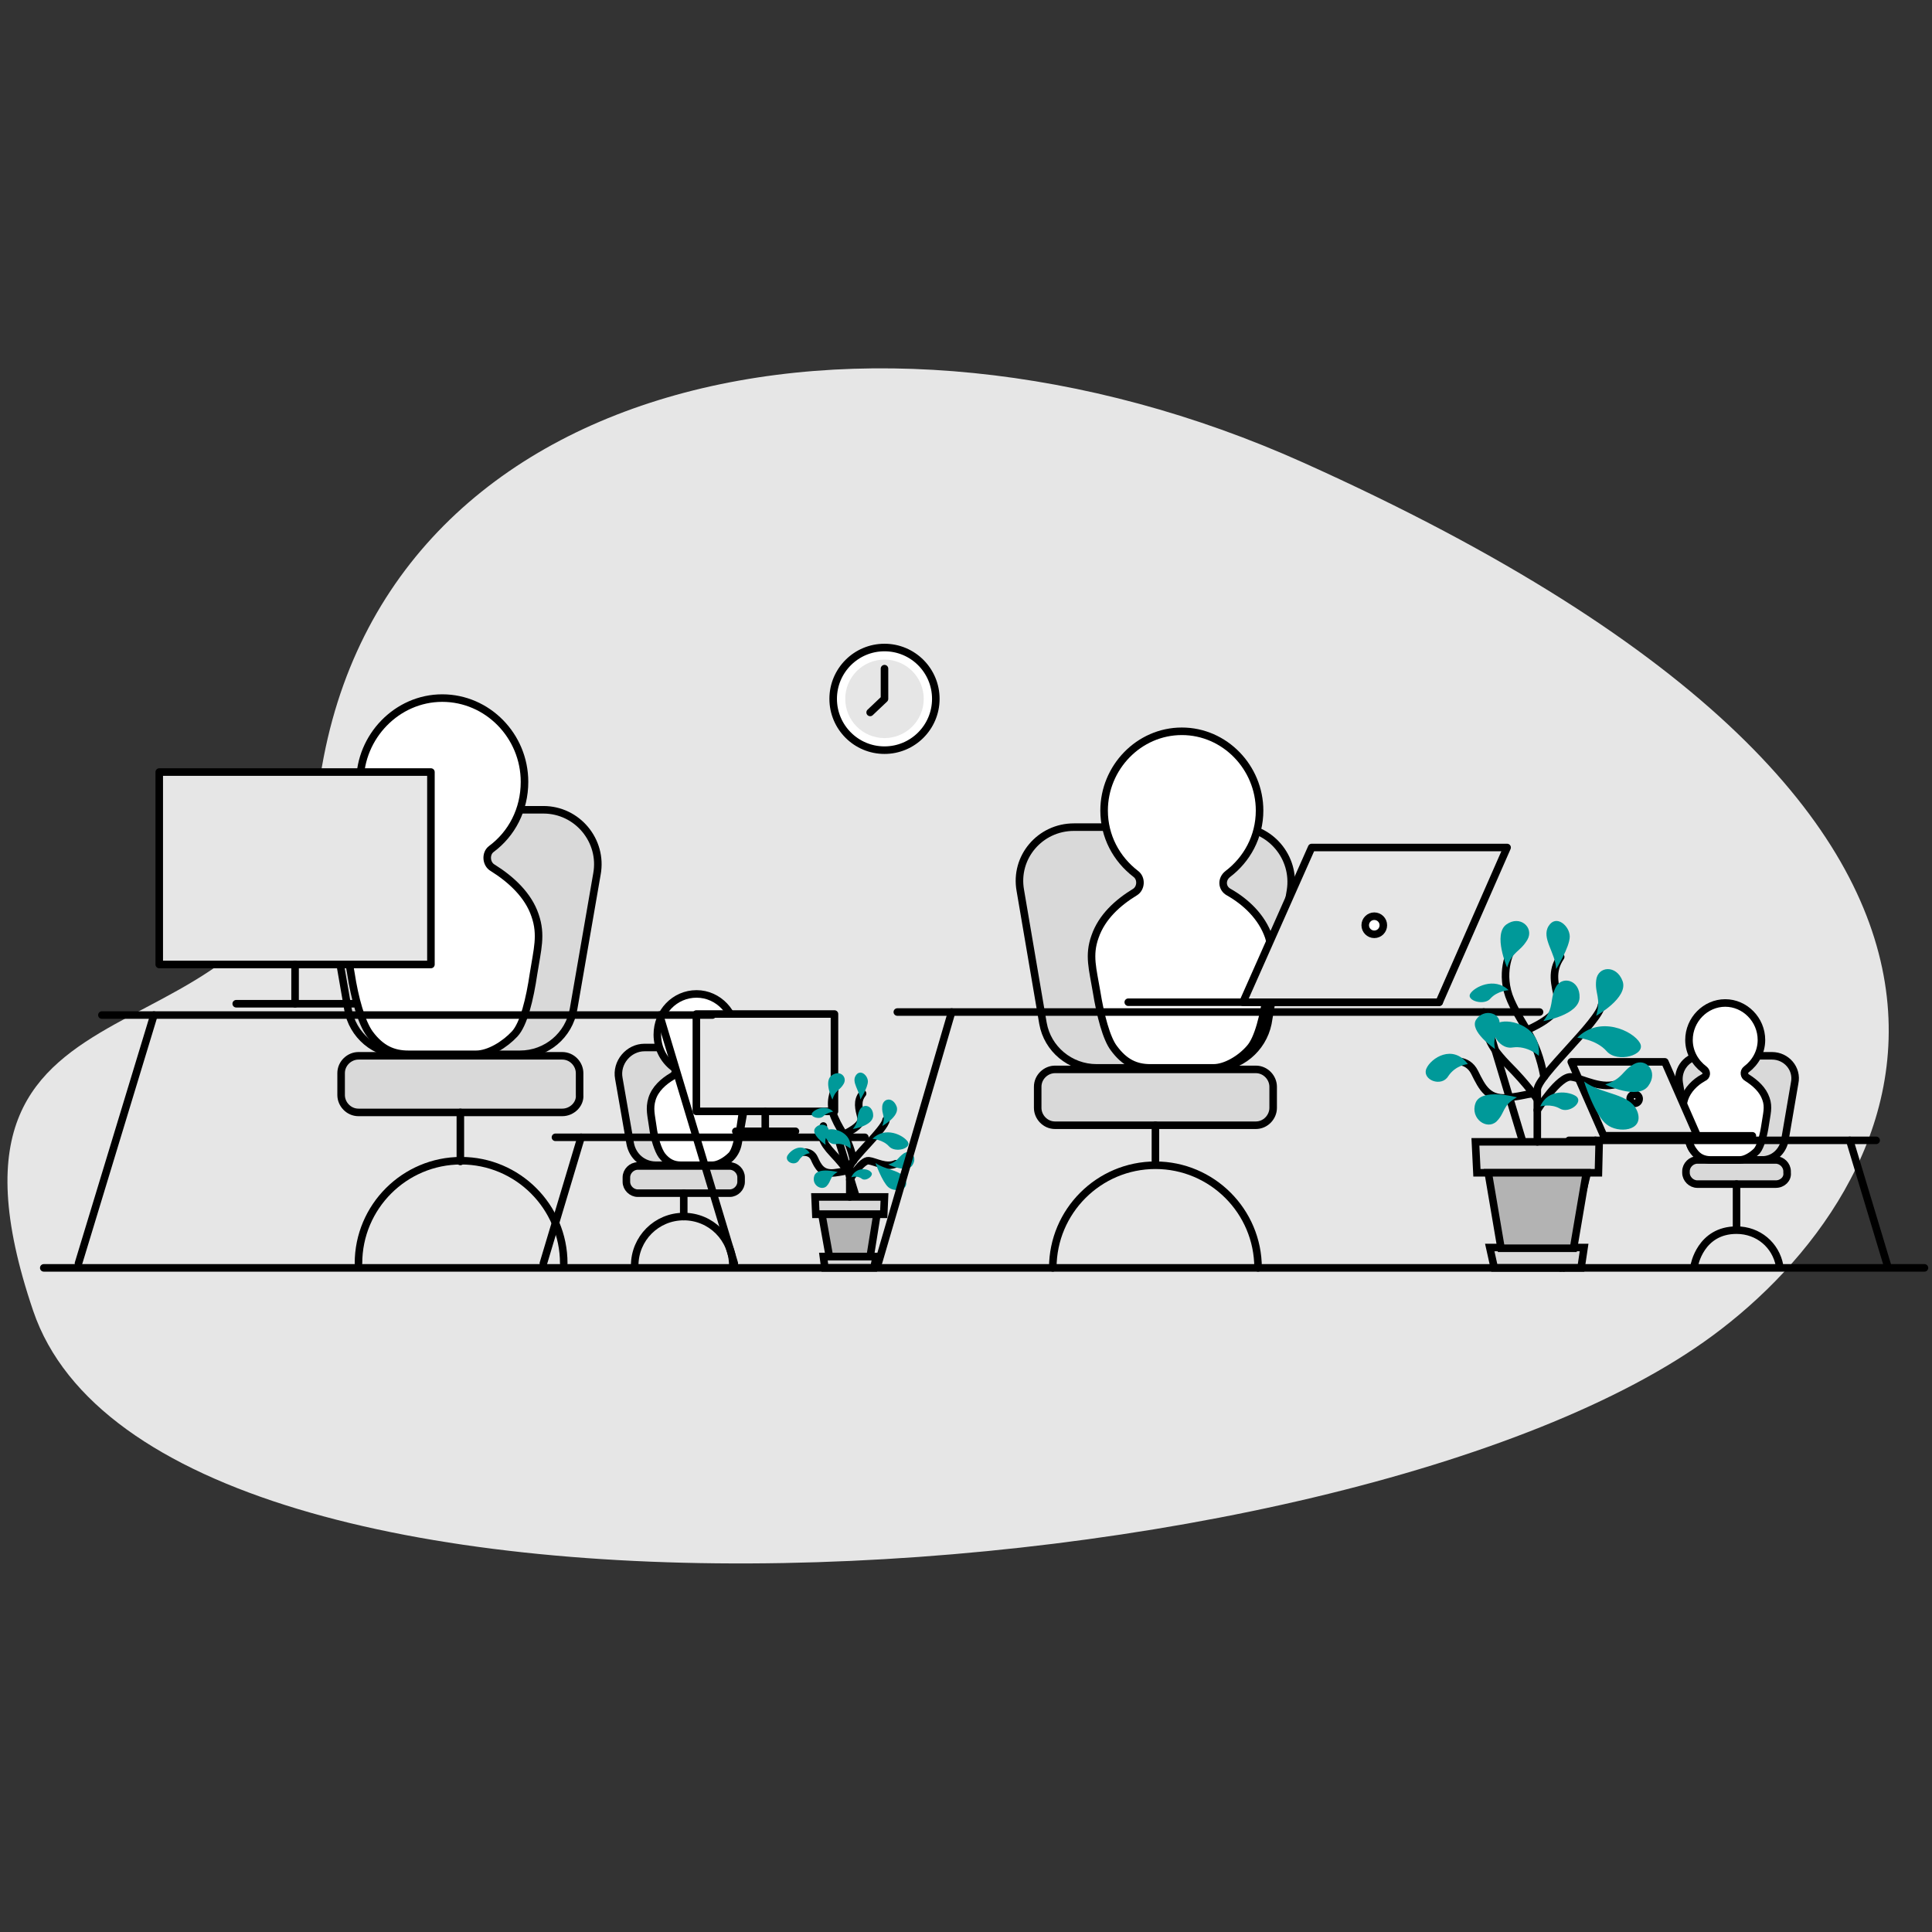 <?xml version="1.0" encoding="utf-8"?>
<!-- Generator: Adobe Illustrator 26.0.2, SVG Export Plug-In . SVG Version: 6.00 Build 0)  -->
<svg version="1.1" id="Ebene_1" xmlns="http://www.w3.org/2000/svg" xmlns:xlink="http://www.w3.org/1999/xlink" x="0px" y="0px"
	 viewBox="0 0 256 256" style="enable-background:new 0 0 256 256;" xml:space="preserve">
<rect x="0" y="0" width="256" height="256" fill="#333333" stroke="none"/>
<path style="fill:#E6E6E6;" d="M172.7,61.3c107.5,48.3,79.9,96.8,54.2,115.7c-48.3,35.6-205.8,45.8-222.5-3.3s33.1-29.5,37.7-68.3
	C48.8,49.4,115.3,35.5,172.7,61.3z"/>
<path style="fill:#D9D9D9;stroke:#000000;stroke-linecap:round;stroke-linejoin:round;stroke-miterlimit:10;" d="M94.4,154.4h-7.5
	c-1.7,0-3.1-1.2-3.4-2.9l-1.5-8.6c-0.4-2.1,1.3-4.1,3.4-4.1h10.5c2.2,0,3.8,1.9,3.4,4.1l-1.5,8.6C97.5,153.2,96.1,154.4,94.4,154.4z
	"/>
<path style="fill:#D9D9D9;stroke:#000000;stroke-linecap:round;stroke-linejoin:round;stroke-miterlimit:10;" d="M96.7,158.1H84.5
	c-0.8,0-1.5-0.7-1.5-1.5v-0.6c0-0.8,0.7-1.5,1.5-1.5h12.2c0.8,0,1.5,0.7,1.5,1.5v0.6C98.2,157.4,97.5,158.1,96.7,158.1z"/>
<path style="fill:none;stroke:#000000;stroke-linecap:round;stroke-linejoin:round;stroke-miterlimit:10;" d="M84.1,167.7
	c0-3.6,2.9-6.5,6.5-6.5c3.6,0,6.5,2.9,6.5,6.5"/>
<line style="fill:#FFFFFF;stroke:#000000;stroke-linecap:round;stroke-linejoin:round;stroke-miterlimit:10;" x1="90.6" y1="158.1" x2="90.6" y2="161.2"/>
<path style="fill:#FFFFFF;stroke:#000000;stroke-linecap:round;stroke-linejoin:round;stroke-miterlimit:10;" d="M94.4,154.4
	c0.8,0,1.8-0.6,2.5-1.3c0.6-0.6,0.9-2.2,1.2-3.8c0.2-1.5,0.5-2.5,0.1-3.7c-0.5-1.3-1.5-2.3-2.7-3c-0.5-0.3-0.5-0.9-0.1-1.2
	c1.3-1,2.1-2.5,2.1-4.3c0-2.9-2.3-5.4-5.2-5.4s-5.2,2.4-5.2,5.4c0,1.7,0.8,3.3,2.1,4.3c0.4,0.3,0.4,0.9-0.1,1.2
	c-1.2,0.7-2.3,1.7-2.7,3c-0.4,1.3-0.1,2.2,0.1,3.7c0.2,1.6,0.7,3.1,1.2,3.8c0.7,0.9,1.5,1.3,2.5,1.3
	C90.8,154.4,93.7,154.4,94.4,154.4z"/>
<rect x="92.3" y="134.4" transform="matrix(-1 -4.499835e-11 4.499835e-11 -1 202.871 281.663)" style="fill:#E6E6E6;stroke:#000000;stroke-linecap:round;stroke-linejoin:round;stroke-miterlimit:10;" width="18.3" height="12.9"/>
<line style="fill:#FFFFFF;stroke:#000000;stroke-linecap:round;stroke-linejoin:round;stroke-miterlimit:10;" x1="101.4" y1="147.3" x2="101.4" y2="149.9"/>
<line style="fill:#FFFFFF;stroke:#000000;stroke-linecap:round;stroke-linejoin:round;stroke-miterlimit:10;" x1="105.4" y1="149.9" x2="97.5" y2="149.9"/>
<line style="fill:#FFFFFF;stroke:#000000;stroke-linecap:round;stroke-linejoin:round;stroke-miterlimit:10;" x1="72" y1="167.4" x2="77" y2="150.7"/>
<line style="fill:#FFFFFF;stroke:#000000;stroke-linecap:round;stroke-linejoin:round;stroke-miterlimit:10;" x1="114.7" y1="162.7" x2="111" y2="150.7"/>
<line style="fill:#FFFFFF;stroke:#000000;stroke-linecap:round;stroke-linejoin:round;stroke-miterlimit:10;" x1="114.6" y1="150.7" x2="73.6" y2="150.7"/>
<polygon style="fill:#D9D9D9;stroke:#000000;stroke-linecap:round;stroke-miterlimit:10;" points="117.1,160.9 117.2,158.6 
	108,158.6 108.1,160.9 "/>
<polygon style="fill:#D9D9D9;stroke:#000000;stroke-linecap:round;stroke-miterlimit:10;" points="116.1,166.5 115.8,168 109.3,168 
	109.1,166.5 "/>
<polygon style="fill:#B3B3B3;stroke:#000000;stroke-linecap:round;stroke-miterlimit:10;" points="115.3,166.5 116.2,160.9 
	108.9,160.9 109.9,166.5 "/>
<path style="fill:none;stroke:#000000;stroke-linecap:round;stroke-miterlimit:10;" d="M112.6,158.6c0,0,0-2.9,0-3.9
	s4.7-5.1,4.8-6.3"/>
<path style="fill:none;stroke:#000000;stroke-linecap:round;stroke-miterlimit:10;" d="M110.6,144.4c0,0-0.9,1.7,0,3.7
	c0.9,2.1,1.9,2.7,2.5,5.7"/>
<path style="fill:none;stroke:#000000;stroke-linecap:round;stroke-miterlimit:10;" d="M106.2,152.7c0,0,1.2-0.3,1.7,0.8
	s1,2.1,2.7,1.9c1.7-0.2,1.6-0.5,2,0.2c0,0-0.6-1-2.2-2.7c-1.6-1.7-1.7-2.5-1.3-3.7"/>
<path style="fill:none;stroke:#000000;stroke-linecap:round;stroke-miterlimit:10;" d="M112.6,156.3c0,0,1.6-2.6,2.5-2.5
	c0.9,0.1,2.3,1,3.6,0.4"/>
<path style="fill:none;stroke:#000000;stroke-linecap:round;stroke-miterlimit:10;" d="M111.8,150.3c0,0,2.6-1.1,2.3-2.2
	c-0.3-1.2-0.6-2.2,0.2-3.2"/>
<path style="fill:#009999;" d="M120,156.4c0.5,1.4-1.5,1.6-2.3,0.9s-1.7-3.2-1.7-3.2C117.4,155.1,119.6,155,120,156.4z M114,145.7
	c0,0,1-1.6,1-2.4s-1-1.7-1.6-0.8C112.8,143.4,113.9,144.5,114,145.7z M115.6,150.9c0,0,1.4,0.1,2.2,1c0.8,0.9,3,0.3,2.5-0.6
	C119.7,150.4,117.3,149.2,115.6,150.9z M112.8,156c0,0,0.8-0.3,1.4,0.2c0.6,0.4,1.7-0.5,1.2-0.9C115,154.8,113.4,154.6,112.8,156z
	 M107.6,147.5c-0.3,0.5,1,0.9,1.5,0.4s1.3-0.6,1.3-0.6C109.4,146.3,107.9,147,107.6,147.5z M109.7,149.7c-0.9,0.3-0.1,2,1,1.9
	c1.1-0.2,2,0.6,2,0.6C112.9,150.1,110.6,149.4,109.7,149.7z M104.3,153.2c-0.3,0.8,1.1,1.4,1.6,0.5c0.5-0.8,1.4-0.9,1.4-0.9
	C106.3,151.3,104.7,152.4,104.3,153.2z M116.9,149.2c0,0,2.4-1.3,1.9-2.6s-1.8-1.1-1.9,0S117.4,147.9,116.9,149.2z M111,155.3
	c0,0-2.7-0.7-3.1,0.5c-0.4,1.2,0.9,2,1.6,1.4C110.2,156.5,109.9,155.9,111,155.3z M117.7,154.3c0,0,2.5,1.2,3.2,0.1
	s-0.2-2.1-1.1-1.6C118.9,153.4,119,153.9,117.7,154.3z M109.8,149.8c0-0.8-1.2-1.1-1.8-0.3s1.4,2.2,1.4,2.2
	C109.2,150.7,109.7,150.6,109.8,149.8z M111.8,143.6c0.5-0.9-0.5-1.9-1.6-1.1c-1.1,0.8,0.1,3.2,0.1,3.2
	C110.7,144.4,111.3,144.5,111.8,143.6z M113,149.6c0,0,2.7-0.4,2.7-1.8c0-1.3-1.3-1.7-1.8-0.7S113.9,148.5,113,149.6z"/>
<path style="fill:#D9D9D9;stroke:#000000;stroke-linecap:round;stroke-linejoin:round;stroke-miterlimit:10;" d="M233.5,153.7h-6.7
	c-1.5,0-2.8-1.1-3-2.6l-1.3-7.6c-0.3-1.9,1.1-3.6,3-3.6h9.3c1.9,0,3.4,1.7,3,3.6l-1.3,7.6C236.2,152.6,235,153.7,233.5,153.7z"/>
<path style="fill:#D9D9D9;stroke:#000000;stroke-linecap:round;stroke-linejoin:round;stroke-miterlimit:10;" d="M235.3,156.9h-10.4
	c-0.8,0-1.5-0.7-1.5-1.5v-0.2c0-0.8,0.7-1.5,1.5-1.5h10.4c0.8,0,1.5,0.7,1.5,1.5v0.2C236.9,156.2,236.2,156.9,235.3,156.9z"/>
<path style="fill:none;stroke:#000000;stroke-linecap:round;stroke-linejoin:round;stroke-miterlimit:10;" d="M235.8,167.7
	c-0.5-2.7-2.8-4.7-5.7-4.7c-4.8,0-5.6,4.7-5.6,4.7"/>
<line style="fill:#FFFFFF;stroke:#000000;stroke-linecap:round;stroke-linejoin:round;stroke-miterlimit:10;" x1="230.1" y1="156.9" x2="230.1" y2="162.8"/>
<path style="fill:#FFFFFF;stroke:#000000;stroke-linecap:round;stroke-linejoin:round;stroke-miterlimit:10;" d="M230.5,153.7
	c0.8,0,1.7-0.6,2.3-1.2c0.5-0.6,0.9-2.1,1.1-3.5c0.2-1.4,0.5-2.3,0.1-3.4c-0.4-1.2-1.4-2.1-2.5-2.8c-0.4-0.2-0.5-0.8-0.1-1.1
	c1.2-0.9,2-2.3,2-3.9c0-2.7-2.2-4.9-4.8-4.9s-4.8,2.2-4.8,4.9c0,1.6,0.8,3,2,3.9c0.4,0.3,0.4,0.9-0.1,1.1c-1.1,0.6-2.1,1.6-2.5,2.8
	c-0.4,1.2-0.1,2,0.1,3.4c0.2,1.5,0.6,2.9,1.1,3.5c0.6,0.9,1.4,1.2,2.3,1.2C227.2,153.7,229.9,153.7,230.5,153.7z"/>
<polygon style="fill:#E6E6E6;stroke:#000000;stroke-linecap:round;stroke-linejoin:round;stroke-miterlimit:10;" points="
	212.5,150.5 224.9,150.5 220.6,140.7 208.2,140.7 "/>
<line style="fill:#FFFFFF;stroke:#000000;stroke-linecap:round;stroke-linejoin:round;stroke-miterlimit:10;" x1="212.5" y1="150.5" x2="232.2" y2="150.5"/>
<circle style="fill:#FFFFFF;stroke:#000000;stroke-linecap:round;stroke-linejoin:round;stroke-miterlimit:10;" cx="216.6" cy="145.6" r="0.6"/>
<line style="fill:#FFFFFF;stroke:#000000;stroke-linecap:round;stroke-linejoin:round;stroke-miterlimit:10;" x1="207.2" y1="168" x2="211.4" y2="151.1"/>
<line style="fill:#FFFFFF;stroke:#000000;stroke-linecap:round;stroke-linejoin:round;stroke-miterlimit:10;" x1="250.1" y1="167.7" x2="245.1" y2="151.1"/>
<line style="fill:#FFFFFF;stroke:#000000;stroke-linecap:round;stroke-linejoin:round;stroke-miterlimit:10;" x1="248.6" y1="151.1" x2="207.9" y2="151.1"/>
<path style="fill:#D9D9D9;stroke:#000000;stroke-linecap:round;stroke-linejoin:round;stroke-miterlimit:10;" d="M160.8,141.5h-15.5
	c-3.5,0-6.5-2.5-7.1-5.9l-3-17.6c-0.8-4.4,2.6-8.4,7.1-8.4h21.6c4.4,0,7.8,4,7.1,8.4l-3,17.6C167.3,139,164.3,141.5,160.8,141.5z"/>
<path style="fill:#D9D9D9;stroke:#000000;stroke-linecap:round;stroke-linejoin:round;stroke-miterlimit:10;" d="M166.4,149.1h-26.6
	c-1.3,0-2.3-1.1-2.3-2.3v-2.8c0-1.3,1.1-2.3,2.3-2.3h26.6c1.3,0,2.3,1.1,2.3,2.3v2.8C168.7,148,167.7,149.1,166.4,149.1z"/>
<line style="fill:#FFFFFF;stroke:#000000;stroke-linecap:round;stroke-linejoin:round;stroke-miterlimit:10;" x1="153.1" y1="149.1" x2="153.1" y2="154.1"/>
<path style="fill:#FFFFFF;stroke:#000000;stroke-linecap:round;stroke-linejoin:round;stroke-miterlimit:10;" d="M160.8,141.5
	c1.6,0,3.6-1.2,4.8-2.6c1.1-1.2,1.9-4.4,2.3-7.5c0.4-3,1-4.8,0.2-7.3c-0.9-2.6-3-4.6-5.3-5.9c-0.9-0.5-1-1.7-0.1-2.4
	c2.5-1.9,4.2-4.9,4.2-8.4c0-5.7-4.6-10.5-10.3-10.5c-5.7,0-10.3,4.8-10.3,10.5c0,3.4,1.6,6.4,4.2,8.4c0.8,0.6,0.7,1.9-0.1,2.4
	c-2.3,1.4-4.4,3.3-5.3,5.9c-0.9,2.5-0.3,4.3,0.2,7.3c0.5,3.1,1.3,6.2,2.3,7.5c1.4,1.9,2.9,2.6,4.8,2.6
	C153.7,141.5,159.4,141.5,160.8,141.5z"/>
<polygon style="fill:#E6E6E6;stroke:#000000;stroke-linecap:round;stroke-linejoin:round;stroke-miterlimit:10;" points="
	190.7,132.8 164.7,132.8 173.8,112.3 199.7,112.3 "/>
<line style="fill:#FFFFFF;stroke:#000000;stroke-linecap:round;stroke-linejoin:round;stroke-miterlimit:10;" x1="190.7" y1="132.8" x2="149.5" y2="132.8"/>
<circle style="fill:#FFFFFF;stroke:#000000;stroke-linecap:round;stroke-linejoin:round;stroke-miterlimit:10;" cx="182.1" cy="122.6" r="1.2"/>
<line style="fill:#FFFFFF;stroke:#000000;stroke-linecap:round;stroke-linejoin:round;stroke-miterlimit:10;" x1="116.4" y1="167.3" x2="126.1" y2="134.1"/>
<line style="fill:#FFFFFF;stroke:#000000;stroke-linecap:round;stroke-linejoin:round;stroke-miterlimit:10;" x1="206.8" y1="168" x2="196.6" y2="134.1"/>
<line style="fill:#FFFFFF;stroke:#000000;stroke-linecap:round;stroke-linejoin:round;stroke-miterlimit:10;" x1="204" y1="134.1" x2="118.9" y2="134.1"/>
<circle style="fill:#FFFFFF;stroke:#000000;stroke-linecap:round;stroke-linejoin:round;stroke-miterlimit:10;" cx="117.2" cy="92.6" r="6.8"/>
<circle style="fill:#E6E6E6;" cx="117.2" cy="92.6" r="5.2"/>
<polyline style="fill:none;stroke:#000000;stroke-linecap:round;stroke-linejoin:round;stroke-miterlimit:10;" points="115.3,94.4 
	117.2,92.6 117.2,88.6 "/>
<path style="fill:#D9D9D9;stroke:#000000;stroke-linecap:round;stroke-linejoin:round;stroke-miterlimit:10;" d="M68.9,139.7H53.2
	c-3.5,0-6.5-2.5-7.1-6l-3.1-17.9c-0.8-4.4,2.6-8.5,7.1-8.5h21.9c4.5,0,7.9,4.1,7.1,8.5L76,133.7C75.4,137.2,72.4,139.7,68.9,139.7z"
	/>
<path style="fill:#D9D9D9;stroke:#000000;stroke-linecap:round;stroke-linejoin:round;stroke-miterlimit:10;" d="M74.5,147.4h-27
	c-1.3,0-2.3-1.1-2.3-2.3v-2.9c0-1.3,1.1-2.3,2.3-2.3h27c1.3,0,2.3,1.1,2.3,2.3v2.9C76.9,146.3,75.8,147.4,74.5,147.4z"/>
<path style="fill:none;stroke:#000000;stroke-linecap:round;stroke-linejoin:round;stroke-miterlimit:10;" d="M47.5,167.4
	c0-7.5,6.1-13.6,13.6-13.6s13.6,6.1,13.6,13.6"/>
<line style="fill:#FFFFFF;stroke:#000000;stroke-linecap:round;stroke-linejoin:round;stroke-miterlimit:10;" x1="61" y1="147.4" x2="61" y2="153.9"/>
<path style="fill:#FFFFFF;stroke:#000000;stroke-linecap:round;stroke-linejoin:round;stroke-miterlimit:10;" d="M63.1,139.7
	c1.7,0,3.8-1.3,5.1-2.7c1.2-1.3,2-4.6,2.5-8c0.5-3.2,1.1-5.1,0.2-7.7c-0.9-2.7-3.2-4.8-5.6-6.3c-0.9-0.5-1-1.9-0.2-2.5
	c2.7-2,4.4-5.2,4.4-8.9c0-6.1-4.9-11.1-10.9-11.1s-10.9,5.1-10.9,11.1c0,3.6,1.7,6.8,4.4,8.9c0.9,0.7,0.8,2-0.2,2.5
	c-2.5,1.4-4.7,3.5-5.6,6.3c-0.9,2.6-0.3,4.6,0.2,7.7c0.5,3.3,1.4,6.5,2.5,8c1.5,2,3.1,2.7,5.1,2.7C55.5,139.7,61.6,139.7,63.1,139.7
	z"/>
<rect x="21.1" y="102.3" style="fill:#E6E6E6;stroke:#000000;stroke-linecap:round;stroke-linejoin:round;stroke-miterlimit:10;" width="36" height="25.5"/>
<line style="fill:#FFFFFF;stroke:#000000;stroke-linecap:round;stroke-linejoin:round;stroke-miterlimit:10;" x1="39.1" y1="127.8" x2="39.1" y2="133"/>
<line style="fill:#FFFFFF;stroke:#000000;stroke-linecap:round;stroke-linejoin:round;stroke-miterlimit:10;" x1="31.3" y1="133" x2="46.9" y2="133"/>
<line style="fill:#FFFFFF;stroke:#000000;stroke-linecap:round;stroke-linejoin:round;stroke-miterlimit:10;" x1="10.4" y1="167.4" x2="20.4" y2="134.5"/>
<line style="fill:#FFFFFF;stroke:#000000;stroke-linecap:round;stroke-linejoin:round;stroke-miterlimit:10;" x1="97.3" y1="167.4" x2="87.4" y2="134.5"/>
<line style="fill:#FFFFFF;stroke:#000000;stroke-linecap:round;stroke-linejoin:round;stroke-miterlimit:10;" x1="94.4" y1="134.5" x2="13.5" y2="134.5"/>
<polygon style="fill:#D9D9D9;stroke:#000000;stroke-linecap:round;stroke-miterlimit:10;" points="211.8,155.4 211.9,151.3 
	195.5,151.3 195.7,155.4 "/>
<polygon style="fill:#D9D9D9;stroke:#000000;stroke-linecap:round;stroke-miterlimit:10;" points="209.5,168 209.9,165.3 
	197.4,165.3 198,168 "/>
<polygon style="fill:#B3B3B3;stroke:#000000;stroke-linecap:round;stroke-miterlimit:10;" points="208.5,165.4 210.2,155.4 
	197.2,155.4 198.9,165.4 "/>
<path style="fill:none;stroke:#000000;stroke-linecap:round;stroke-miterlimit:10;" d="M203.7,151.3c0,0,0-5.1,0-6.9
	c0-1.8,8.3-9.1,8.5-11.2"/>
<path style="fill:none;stroke:#000000;stroke-linecap:round;stroke-miterlimit:10;" d="M200.2,126c0,0-1.6,3,0,6.6
	c1.6,3.6,3.4,4.8,4.4,10.1"/>
<path style="fill:none;stroke:#000000;stroke-linecap:round;stroke-miterlimit:10;" d="M192.3,140.7c0,0,2.1-0.6,3.1,1.4
	c1,2,1.8,3.8,4.8,3.3c3-0.4,2.8-0.9,3.5,0.3c0,0-1.1-1.8-4-4.7c-2.9-3-3-4.5-2.3-6.5"/>
<path style="fill:none;stroke:#000000;stroke-linecap:round;stroke-miterlimit:10;" d="M203.7,147.1c0,0,2.9-4.6,4.5-4.4
	s4.1,1.8,6.4,0.8"/>
<path style="fill:none;stroke:#000000;stroke-linecap:round;stroke-miterlimit:10;" d="M202.3,136.5c0,0,4.7-1.9,4.2-4
	c-0.5-2.1-1-3.8,0.3-5.7"/>
<path style="fill:#009999;" d="M205.2,122.7c1-1.6,2.8,0,2.8,1.4s-1.8,4.3-1.8,4.3C206.1,126.2,204.2,124.3,205.2,122.7z
	 M202.4,124.5c0.9-1.6-1-3.3-2.8-2s0.1,5.7,0.1,5.7C200.4,126,201.4,126.2,202.4,124.5z M209.9,143.3c0,0,1.4,4.5,3,5.7
	c1.5,1.2,4.9,0.9,4.1-1.6C216.1,144.8,212.3,145.1,209.9,143.3z M217.3,138.2c0.9,1.6-3,2.7-4.4,1.1c-1.4-1.6-3.9-1.8-3.9-1.8
	C212,134.5,216.4,136.6,217.3,138.2z M208.9,145.3c0.9,0.8-1,2.3-2.2,1.6s-2.6-0.3-2.6-0.3C205.1,144.2,208,144.6,208.9,145.3z
	 M199.9,131.2c0,0-1.5,0.1-2.4,1.1c-0.8,1-3.2,0.3-2.7-0.6S198,129.4,199.9,131.2z M203.9,139.9c0,0-1.5-1.4-3.5-1.1
	s-3.4-2.8-1.8-3.3C200.2,134.9,204.3,136.1,203.9,139.9z M194.5,141c0,0-1.6,0.1-2.6,1.6c-0.9,1.5-3.5,0.5-2.9-1
	C189.6,140.2,192.5,138.3,194.5,141z M211.5,129.9c0.2-1.9,2.7-2.1,3.5,0.1c0.8,2.2-3.5,4.6-3.5,4.6
	C212.2,132.2,211.3,131.7,211.5,129.9z M198.3,148.6c-1.3,1.2-3.5-0.4-2.8-2.4c0.7-2.1,5.5-0.8,5.5-0.8
	C199,146.5,199.5,147.4,198.3,148.6z M216.5,141c1.6-0.9,3.3,1,1.9,2.9c-1.4,1.9-5.7-0.2-5.7-0.2C215.1,142.9,214.9,141.9,216.5,141
	z M198.1,139c0,0-3.5-2.4-2.5-3.9s3.2-0.9,3.1,0.5C198.7,137,197.7,137.2,198.1,139z M206.1,130.9c0.8-1.7,3.3-1.1,3.2,1.3
	c-0.1,2.3-4.8,3.1-4.8,3.1C206,133.3,205.3,132.6,206.1,130.9z"/>
<line style="fill:none;stroke:#000000;stroke-linecap:round;stroke-linejoin:round;stroke-miterlimit:10;" x1="255" y1="168" x2="5.8" y2="168"/>
<path style="fill:none;stroke:#000000;stroke-linecap:round;stroke-linejoin:round;stroke-miterlimit:10;" d="M139.5,168
	c0-7.5,6.1-13.6,13.6-13.6s13.6,6.1,13.6,13.6"/>
</svg>
